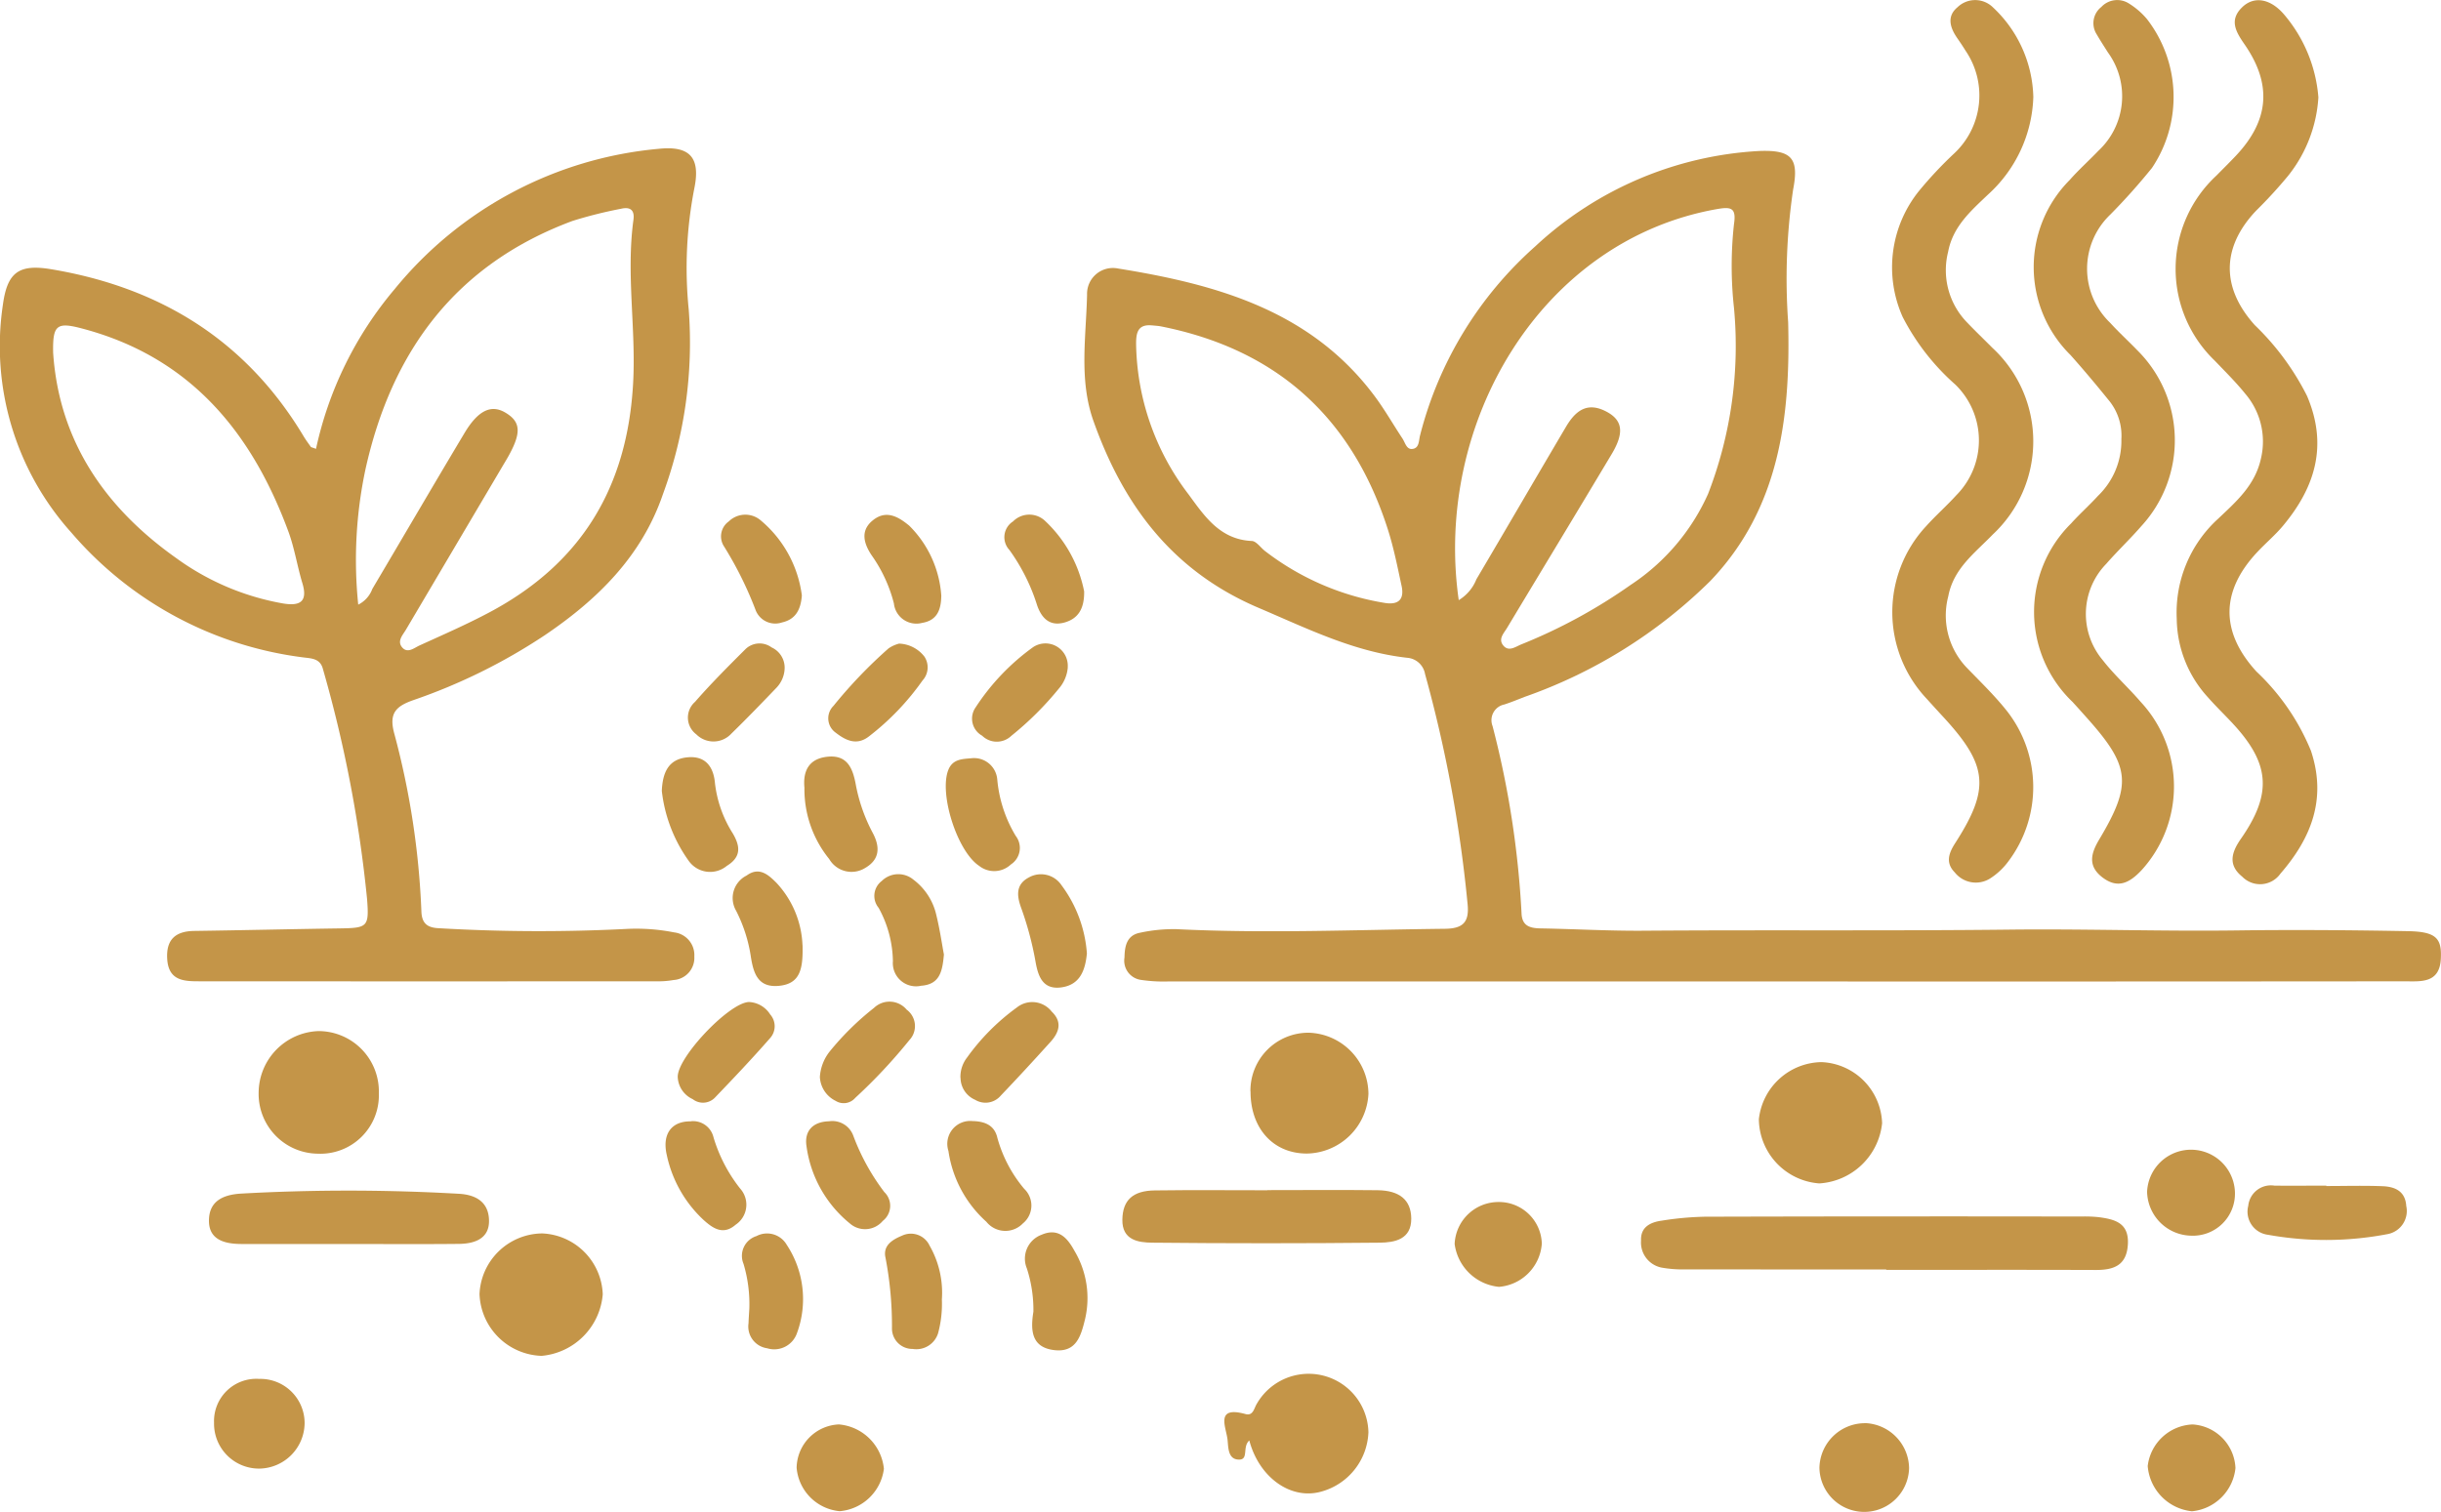 <svg id="Group_563" data-name="Group 563" xmlns="http://www.w3.org/2000/svg" xmlns:xlink="http://www.w3.org/1999/xlink" width="146.667" height="90.848" viewBox="0 0 146.667 90.848">
  <defs>
    <clipPath id="clip-path">
      <rect id="Rectangle_378" data-name="Rectangle 378" width="146.667" height="90.848" fill="none"/>
    </clipPath>
  </defs>
  <g id="Group_562" data-name="Group 562" transform="translate(0 0)" clip-path="url(#clip-path)">
    <path id="Path_622" data-name="Path 622" d="M26.885,13.665c-.889-.1-.986.454-.98,1.137a15.232,15.232,0,0,0,3.152,9.017c.952,1.3,1.886,2.715,3.8,2.8.277.011.532.409.806.614a15.971,15.971,0,0,0,7.2,3.112c.829.129,1.16-.237.995-1.017-.246-1.14-.472-2.289-.826-3.4-2.146-6.713-6.665-10.823-13.63-12.206-.169-.034-.346-.04-.517-.06M45.29,30.175a2.565,2.565,0,0,0,1.06-1.252c1.8-3.049,3.581-6.113,5.382-9.163.526-.889,1.2-1.515,2.338-.963,1.066.52,1.2,1.277.409,2.6-2.083,3.487-4.19,6.959-6.282,10.44-.191.32-.546.666-.24,1.052.32.406.726.1,1.063-.043a32.244,32.244,0,0,0,6.6-3.587,12.815,12.815,0,0,0,4.65-5.467,24.622,24.622,0,0,0,1.558-11.183,22.97,22.97,0,0,1,0-5.033c.154-1.009-.194-1.049-1.046-.9C50.2,8.563,43.775,19.549,45.29,30.175M64.778,53.093q-18.468,0-36.939,0a9.158,9.158,0,0,1-1.68-.1,1.164,1.164,0,0,1-.952-1.34c.011-.7.143-1.338.937-1.489a9.476,9.476,0,0,1,2.192-.214c5.373.266,10.746.037,16.119-.023,1.08-.011,1.472-.386,1.369-1.463a80.523,80.523,0,0,0-2.558-13.847,1.179,1.179,0,0,0-1.066-.977c-3.2-.354-6.01-1.758-8.931-3-5.193-2.209-8.137-6.187-9.931-11.243-.875-2.466-.437-5.05-.38-7.582a1.553,1.553,0,0,1,1.861-1.572c5.956.957,11.626,2.541,15.459,7.725.589.8,1.083,1.666,1.632,2.495.16.24.237.654.577.626.443-.037.394-.5.48-.817A22.646,22.646,0,0,1,49.888,8.912,21.439,21.439,0,0,1,63.36,3.179c1.926-.069,2.386.432,2.023,2.309a36.735,36.735,0,0,0-.3,7.982c.143,5.647-.494,11.186-4.684,15.559a29.95,29.95,0,0,1-11.149,6.959c-.4.157-.806.323-1.215.457a.964.964,0,0,0-.712,1.3,56.154,56.154,0,0,1,1.74,11.235c.023.763.48.909,1.12.923,2.081.037,4.158.157,6.236.14,7.325-.054,14.65.017,21.978-.066,4.544-.051,9.1.109,13.65.049,3.418-.046,6.833-.02,10.251.043,1.709.029,2.069.412,2,1.666-.077,1.495-1.215,1.349-2.195,1.349q-18.665.017-37.328.009" transform="translate(42.358 5.895)" fill="#c49548"/>
    <path id="Path_623" data-name="Path 623" d="M3.192,15.411c.354,5.284,3.1,9.3,7.4,12.343a15.427,15.427,0,0,0,6.4,2.721c.989.166,1.523-.063,1.177-1.212-.312-1.032-.474-2.112-.846-3.118C15.112,20.158,11.4,15.66,4.935,13.953c-1.54-.409-1.775-.206-1.743,1.458M21.523,30.549a1.716,1.716,0,0,0,.846-.943c1.849-3.121,3.675-6.253,5.536-9.365.823-1.378,1.609-1.738,2.458-1.235.937.554.975,1.217.157,2.669-.086.149-.174.3-.263.446q-2.932,4.964-5.864,9.926c-.189.323-.543.68-.243,1.055.329.409.732.046,1.055-.1,1.418-.646,2.847-1.269,4.218-2,5.516-2.938,8.274-7.514,8.617-13.772.18-3.284-.429-6.548.02-9.814.08-.592-.2-.795-.766-.657a26.414,26.414,0,0,0-2.892.726c-7,2.6-10.863,7.811-12.441,14.916a26.2,26.2,0,0,0-.437,8.151m-2.538-9.365a22.089,22.089,0,0,1,4.733-9.611,23.153,23.153,0,0,1,15.87-8.425c1.835-.189,2.5.506,2.138,2.329a24.928,24.928,0,0,0-.346,7.333,26.338,26.338,0,0,1-1.543,11.077c-1.269,3.735-3.927,6.347-7.111,8.5a34.47,34.47,0,0,1-7.9,3.9c-1.046.369-1.458.789-1.149,1.966A48.411,48.411,0,0,1,25.318,48.98c.023.714.343.983,1.035,1.015a103.612,103.612,0,0,0,11.306.043,11.687,11.687,0,0,1,2.844.209A1.372,1.372,0,0,1,41.717,51.7a1.332,1.332,0,0,1-1.246,1.409,5.194,5.194,0,0,1-1.035.077q-13.658.009-27.319,0c-.963,0-1.995.04-2.072-1.355-.066-1.157.5-1.655,1.623-1.672,2.9-.04,5.807-.109,8.711-.151,1.7-.026,1.806-.071,1.675-1.766A77.8,77.8,0,0,0,19.4,34.41c-.174-.663-.743-.626-1.249-.7A21.969,21.969,0,0,1,4.289,26.222,16.765,16.765,0,0,1,.174,12.516c.263-1.929.949-2.449,2.884-2.129,6.565,1.092,11.732,4.281,15.184,10.043.131.22.286.426.434.637.02.026.077.031.309.117" transform="translate(0.001 5.792)" fill="#c49548"/>
    <path id="Path_624" data-name="Path 624" d="M54.318,5.857a8.356,8.356,0,0,1-1.821,4.71,27.768,27.768,0,0,1-1.926,2.1c-2.081,2.2-2.095,4.63-.069,6.876a15.672,15.672,0,0,1,3.132,4.247c1.263,2.958.506,5.47-1.429,7.794-.466.563-1.037,1.04-1.538,1.575-2.223,2.352-2.252,4.813-.071,7.2a13.653,13.653,0,0,1,3.275,4.761c.957,2.875.034,5.236-1.832,7.385a1.494,1.494,0,0,1-2.292.186c-.883-.709-.643-1.472-.089-2.272,1.889-2.709,1.763-4.51-.474-6.925-.5-.54-1.032-1.049-1.515-1.6a7.094,7.094,0,0,1-1.861-4.7,7.628,7.628,0,0,1,2.484-6.016c1.089-1.032,2.229-2.018,2.578-3.632a4.413,4.413,0,0,0-.937-3.873c-.569-.706-1.217-1.346-1.843-2a7.642,7.642,0,0,1,.1-11.12c.394-.4.794-.795,1.177-1.2,1.992-2.118,2.178-4.273.532-6.665-.526-.76-.983-1.486-.129-2.283.692-.646,1.666-.5,2.492.469a8.73,8.73,0,0,1,2.058,5" transform="translate(84.981 0.002)" fill="#c49548"/>
    <path id="Path_625" data-name="Path 625" d="M48.264,5.846a8.253,8.253,0,0,1-2.718,5.839c-1.026.98-2.112,1.915-2.4,3.444a4.5,4.5,0,0,0,1.095,4.2c.506.534,1.037,1.04,1.555,1.563a7.658,7.658,0,0,1,.037,11.223c-1.066,1.106-2.364,2.041-2.678,3.718a4.533,4.533,0,0,0,1.126,4.307c.812.84,1.658,1.658,2.381,2.566a7.411,7.411,0,0,1,.117,9.04A4.119,4.119,0,0,1,45.658,52.8a1.612,1.612,0,0,1-2.115-.374c-.569-.577-.357-1.157.026-1.755,2.1-3.267,1.969-4.661-.674-7.542-.352-.38-.7-.763-1.049-1.149a7.588,7.588,0,0,1-.017-10.366c.577-.643,1.232-1.217,1.812-1.858a4.679,4.679,0,0,0-.063-6.648,13.878,13.878,0,0,1-3.164-4.064,7.315,7.315,0,0,1,.983-7.574,24.057,24.057,0,0,1,2.126-2.266,4.77,4.77,0,0,0,.672-6.159c-.157-.257-.329-.509-.5-.757-.434-.626-.646-1.309.011-1.855a1.525,1.525,0,0,1,2.138.009,7.62,7.62,0,0,1,2.421,5.4" transform="translate(73.907 0.005)" fill="#c49548"/>
    <path id="Path_626" data-name="Path 626" d="M48.022,26.412a3.341,3.341,0,0,0-.792-2.4c-.734-.906-1.483-1.8-2.261-2.672a7.422,7.422,0,0,1-.051-10.523c.54-.614,1.157-1.163,1.726-1.758a4.477,4.477,0,0,0,.577-5.9c-.231-.363-.466-.726-.683-1.1a1.236,1.236,0,0,1,.28-1.64A1.306,1.306,0,0,1,48.494.219a4.548,4.548,0,0,1,1.069.929,7.651,7.651,0,0,1,.3,8.942,37.315,37.315,0,0,1-2.5,2.8,4.5,4.5,0,0,0-.014,6.51c.523.574,1.1,1.1,1.64,1.66a7.617,7.617,0,0,1,.246,10.546c-.68.783-1.438,1.5-2.118,2.278a4.314,4.314,0,0,0-.206,5.8c.686.883,1.535,1.64,2.266,2.492a7.468,7.468,0,0,1,.049,10.134c-.712.752-1.423,1.135-2.358.409-.9-.7-.652-1.469-.166-2.283,1.955-3.281,1.852-4.358-.669-7.2-.317-.354-.632-.712-.955-1.06A7.476,7.476,0,0,1,45,31.462c.52-.577,1.106-1.1,1.629-1.672a4.579,4.579,0,0,0,1.395-3.378" transform="translate(79.439 0.001)" fill="#c49548"/>
    <path id="Path_627" data-name="Path 627" d="M49.233,28.771q-6.045,0-12.089-.006a7.1,7.1,0,0,1-1.418-.109A1.535,1.535,0,0,1,34.5,27.033c-.037-.829.583-1.109,1.263-1.2a18.666,18.666,0,0,1,2.581-.234q11.309-.03,22.618-.011A7.834,7.834,0,0,1,62,25.627c.952.126,1.815.334,1.752,1.606S62.94,28.8,61.842,28.8c-4.2-.014-8.405-.006-12.609-.006Z" transform="translate(64.102 47.528)" fill="#c49548"/>
    <path id="Path_628" data-name="Path 628" d="M32.306,25.033c2.212,0,4.424-.02,6.633.006,1.318.017,2.006.589,2.018,1.695.014,1.266-1,1.449-1.9,1.458q-6.829.069-13.658,0c-.86-.006-1.823-.16-1.8-1.389.02-1.169.629-1.735,1.946-1.752,2.255-.031,4.51-.009,6.765-.009Z" transform="translate(43.838 46.496)" fill="#c49548"/>
    <path id="Path_629" data-name="Path 629" d="M12.807,28.249c-2.163,0-4.324.009-6.488,0-.98-.006-1.941-.249-1.926-1.42.011-1.12.786-1.54,1.926-1.609a116.272,116.272,0,0,1,13.089.011c1.1.06,1.789.552,1.812,1.592.029,1.1-.857,1.409-1.8,1.42-2.2.023-4.41.006-6.616.009" transform="translate(8.162 46.518)" fill="#c49548"/>
    <path id="Path_630" data-name="Path 630" d="M27.239,32.912c-.426.377-.031,1.135-.592,1.149-.7.017-.663-.732-.714-1.192-.083-.757-.769-2.052,1.075-1.546.474.129.514-.357.689-.626a3.592,3.592,0,0,1,6.7,1.723A3.854,3.854,0,0,1,31.509,36c-1.8.472-3.681-.869-4.27-3.092" transform="translate(47.824 53.664)" fill="#c49548"/>
    <path id="Path_631" data-name="Path 631" d="M12.66,25.416a3.514,3.514,0,0,1-3.681,3.635,3.592,3.592,0,0,1-3.541-3.69,3.725,3.725,0,0,1,3.59-3.678,3.628,3.628,0,0,1,3.632,3.732" transform="translate(10.103 40.288)" fill="#c49548"/>
    <path id="Path_632" data-name="Path 632" d="M10.081,29.6a3.807,3.807,0,0,1,3.767-3.658A3.8,3.8,0,0,1,17.486,29.6a4.046,4.046,0,0,1-3.672,3.7,3.856,3.856,0,0,1-3.732-3.7" transform="translate(18.73 48.19)" fill="#c49548"/>
    <path id="Path_633" data-name="Path 633" d="M44.384,26.009a4.045,4.045,0,0,1-3.775,3.618,3.917,3.917,0,0,1-3.63-3.858,3.848,3.848,0,0,1,3.758-3.432,3.8,3.8,0,0,1,3.647,3.672" transform="translate(68.702 41.499)" fill="#c49548"/>
    <path id="Path_634" data-name="Path 634" d="M26.289,25.248a3.483,3.483,0,0,1,3.5-3.53,3.7,3.7,0,0,1,3.59,3.678,3.768,3.768,0,0,1-3.7,3.584c-2.018,0-3.387-1.506-3.384-3.732" transform="translate(48.843 40.351)" fill="#c49548"/>
    <path id="Path_635" data-name="Path 635" d="M51.974,24.957c1.126,0,2.255-.034,3.381.011.737.029,1.369.292,1.423,1.192a1.412,1.412,0,0,1-1.089,1.68,19.635,19.635,0,0,1-7.228.046,1.4,1.4,0,0,1-1.177-1.738,1.367,1.367,0,0,1,1.569-1.215c1.04.014,2.081,0,3.121,0Z" transform="translate(87.802 46.326)" fill="#c49548"/>
    <path id="Path_636" data-name="Path 636" d="M7.272,34.39A2.7,2.7,0,0,1,4.5,31.632,2.54,2.54,0,0,1,7.207,29a2.659,2.659,0,0,1,2.735,2.649A2.761,2.761,0,0,1,7.272,34.39" transform="translate(8.361 53.875)" fill="#c49548"/>
    <path id="Path_637" data-name="Path 637" d="M41.021,29.928a2.749,2.749,0,0,1,2.618,2.7,2.694,2.694,0,0,1-5.387-.014,2.737,2.737,0,0,1,2.769-2.681" transform="translate(71.068 55.605)" fill="#c49548"/>
    <path id="Path_638" data-name="Path 638" d="M47.776,29.349a2.7,2.7,0,0,1-2.635-2.638,2.641,2.641,0,0,1,5.279.057,2.527,2.527,0,0,1-2.644,2.581" transform="translate(83.867 44.918)" fill="#c49548"/>
    <path id="Path_639" data-name="Path 639" d="M13.914,17.942c.051-1.095.392-1.889,1.52-2.006,1.106-.117,1.586.574,1.672,1.538a7.145,7.145,0,0,0,1.063,3.018c.46.775.537,1.423-.349,1.966a1.574,1.574,0,0,1-2.295-.309,8.924,8.924,0,0,1-1.612-4.207" transform="translate(25.851 29.583)" fill="#c49548"/>
    <path id="Path_640" data-name="Path 640" d="M19.334,35.171a2.861,2.861,0,0,1-2.586-2.615,2.653,2.653,0,0,1,2.538-2.6,2.972,2.972,0,0,1,2.706,2.666,2.924,2.924,0,0,1-2.658,2.549" transform="translate(31.117 55.655)" fill="#c49548"/>
    <path id="Path_641" data-name="Path 641" d="M50.427,32.571a2.906,2.906,0,0,1-2.615,2.606,2.971,2.971,0,0,1-2.658-2.718,2.83,2.83,0,0,1,2.7-2.5,2.744,2.744,0,0,1,2.572,2.615" transform="translate(83.891 55.654)" fill="#c49548"/>
    <path id="Path_642" data-name="Path 642" d="M16.922,17.783c-.089-.92.2-1.726,1.358-1.858,1.195-.137,1.538.657,1.723,1.646a10.153,10.153,0,0,0,1.017,2.918c.446.832.452,1.595-.443,2.115a1.55,1.55,0,0,1-2.166-.534,6.652,6.652,0,0,1-1.489-4.287" transform="translate(31.412 29.559)" fill="#c49548"/>
    <path id="Path_643" data-name="Path 643" d="M33.238,30.377A2.976,2.976,0,0,1,30.583,27.8a2.635,2.635,0,0,1,2.612-2.521,2.576,2.576,0,0,1,2.626,2.5,2.808,2.808,0,0,1-2.584,2.6" transform="translate(56.819 46.965)" fill="#c49548"/>
    <path id="Path_644" data-name="Path 644" d="M22.038,30.683a8.082,8.082,0,0,0-.394-2.6,1.53,1.53,0,0,1,.886-2.023c1.032-.446,1.569.231,1.969.957a5.55,5.55,0,0,1,.643,4.113c-.249,1.017-.526,2.023-1.858,1.863-1.352-.163-1.432-1.16-1.246-2.309" transform="translate(40.054 48.151)" fill="#c49548"/>
    <path id="Path_645" data-name="Path 645" d="M21.439,23.576c.706.023,1.292.246,1.463,1.012a8.071,8.071,0,0,0,1.615,3.064,1.385,1.385,0,0,1-.083,2.075,1.46,1.46,0,0,1-2.195-.1,7.07,7.07,0,0,1-2.278-4.253,1.376,1.376,0,0,1,1.478-1.795" transform="translate(37.026 43.803)" fill="#c49548"/>
    <path id="Path_646" data-name="Path 646" d="M20.193,25.628a1.893,1.893,0,0,1,.392-1.209,13.222,13.222,0,0,1,3-3.018,1.481,1.481,0,0,1,2.095.251c.652.626.443,1.246-.074,1.818-.983,1.089-1.975,2.169-2.989,3.229a1.2,1.2,0,0,1-1.54.252,1.45,1.45,0,0,1-.877-1.323" transform="translate(37.514 39.15)" fill="#c49548"/>
    <path id="Path_647" data-name="Path 647" d="M21.391,15.947a1.4,1.4,0,0,1,1.586,1.263,7.915,7.915,0,0,0,1.109,3.4,1.183,1.183,0,0,1-.292,1.718,1.459,1.459,0,0,1-1.906.083c-1.318-.869-2.426-4.344-1.846-5.779.263-.646.852-.64,1.349-.686" transform="translate(36.943 29.629)" fill="#c49548"/>
    <path id="Path_648" data-name="Path 648" d="M19.61,22.763c.031,1.412-.134,2.312-1.42,2.435-1.249.12-1.52-.737-1.678-1.689a9,9,0,0,0-.895-2.824,1.512,1.512,0,0,1,.629-2.115c.752-.549,1.3-.06,1.8.443a5.822,5.822,0,0,1,1.56,3.75" transform="translate(28.612 34.053)" fill="#c49548"/>
    <path id="Path_649" data-name="Path 649" d="M16.031,30.432a8.453,8.453,0,0,0-.349-2.672,1.243,1.243,0,0,1,.777-1.669,1.364,1.364,0,0,1,1.818.523,5.916,5.916,0,0,1,.617,5.307,1.445,1.445,0,0,1-1.792.912,1.32,1.32,0,0,1-1.12-1.5c.009-.3.034-.6.049-.9" transform="translate(28.993 48.201)" fill="#c49548"/>
    <path id="Path_650" data-name="Path 650" d="M18.328,23.582a1.339,1.339,0,0,1,1.452.866,13.213,13.213,0,0,0,1.866,3.39,1.145,1.145,0,0,1-.094,1.732,1.387,1.387,0,0,1-1.983.149,7.225,7.225,0,0,1-2.6-4.644c-.14-.906.38-1.469,1.358-1.492" transform="translate(31.489 43.809)" fill="#c49548"/>
    <path id="Path_651" data-name="Path 651" d="M17.237,25.591a2.742,2.742,0,0,1,.594-1.535,16.792,16.792,0,0,1,2.658-2.615,1.344,1.344,0,0,1,1.963.106,1.225,1.225,0,0,1,.163,1.829,32.265,32.265,0,0,1-3.255,3.475.913.913,0,0,1-1.177.177,1.69,1.69,0,0,1-.946-1.438" transform="translate(32.025 39.136)" fill="#c49548"/>
    <path id="Path_652" data-name="Path 652" d="M18.517,21.072a1.594,1.594,0,0,1,1.286.749,1.066,1.066,0,0,1-.014,1.429c-1.075,1.229-2.2,2.415-3.33,3.592a1,1,0,0,1-1.312.069,1.534,1.534,0,0,1-.9-1.32c-.054-1.166,3.069-4.464,4.267-4.518" transform="translate(26.475 39.151)" fill="#c49548"/>
    <path id="Path_653" data-name="Path 653" d="M25.536,23.146c-.1,1.037-.423,1.875-1.509,2.038-1.195.18-1.44-.749-1.589-1.606a19.525,19.525,0,0,0-.872-3.224c-.251-.717-.289-1.369.486-1.775a1.481,1.481,0,0,1,1.958.469,7.787,7.787,0,0,1,1.526,4.1" transform="translate(39.77 34.156)" fill="#c49548"/>
    <path id="Path_654" data-name="Path 654" d="M20.019,15.671c-.066.9-.4,1.452-1.192,1.632a1.264,1.264,0,0,1-1.595-.763,22.022,22.022,0,0,0-1.886-3.8,1.1,1.1,0,0,1,.283-1.509,1.42,1.42,0,0,1,1.9-.077,7.062,7.062,0,0,1,2.489,4.521" transform="translate(28.161 20.107)" fill="#c49548"/>
    <path id="Path_655" data-name="Path 655" d="M21.668,13.535a2.02,2.02,0,0,1,1.518.775,1.169,1.169,0,0,1-.111,1.446,15.5,15.5,0,0,1-3.215,3.355c-.737.574-1.4.243-2-.223a1.054,1.054,0,0,1-.134-1.609,28.643,28.643,0,0,1,3.309-3.455,2.005,2.005,0,0,1,.637-.289" transform="translate(32.352 25.147)" fill="#c49548"/>
    <path id="Path_656" data-name="Path 656" d="M15.513,23.58a1.261,1.261,0,0,1,1.36.966,9.227,9.227,0,0,0,1.6,3.078A1.447,1.447,0,0,1,18.2,29.8c-.752.654-1.375.209-1.938-.3a7.427,7.427,0,0,1-2.195-3.884c-.3-1.283.3-2.049,1.443-2.029" transform="translate(25.998 43.81)" fill="#c49548"/>
    <path id="Path_657" data-name="Path 657" d="M22.555,23.231c-.089,1.012-.257,1.778-1.363,1.858a1.394,1.394,0,0,1-1.7-1.475,6.866,6.866,0,0,0-.857-3.207,1.123,1.123,0,0,1,.189-1.615,1.414,1.414,0,0,1,1.895-.083A3.669,3.669,0,0,1,22.1,20.839c.206.832.329,1.686.46,2.392" transform="translate(34.158 34.156)" fill="#c49548"/>
    <path id="Path_658" data-name="Path 658" d="M26.191,14.978a2.222,2.222,0,0,1-.549,1.286A19.071,19.071,0,0,1,22.8,19.088a1.26,1.26,0,0,1-1.755-.006,1.172,1.172,0,0,1-.394-1.7,13.6,13.6,0,0,1,3.458-3.624,1.341,1.341,0,0,1,2.078,1.22" transform="translate(37.967 25.136)" fill="#c49548"/>
    <path id="Path_659" data-name="Path 659" d="M20.268,15.134a1.775,1.775,0,0,1-.472,1.043c-.895.935-1.795,1.866-2.721,2.769a1.459,1.459,0,0,1-2.109.046,1.258,1.258,0,0,1-.077-1.952c.96-1.1,2-2.141,3.038-3.175a1.216,1.216,0,0,1,1.56-.1,1.34,1.34,0,0,1,.78,1.366" transform="translate(26.871 25.144)" fill="#c49548"/>
    <path id="Path_660" data-name="Path 660" d="M22.022,29.894a6.766,6.766,0,0,1-.229,2.041,1.37,1.37,0,0,1-1.526.937,1.227,1.227,0,0,1-1.243-1.249,21.731,21.731,0,0,0-.389-4.235c-.166-.729.409-1.083.992-1.323a1.239,1.239,0,0,1,1.658.6,5.688,5.688,0,0,1,.737,3.232" transform="translate(34.57 48.202)" fill="#c49548"/>
    <path id="Path_661" data-name="Path 661" d="M25.909,15.445c.014,1.029-.354,1.623-1.16,1.858-.892.257-1.389-.237-1.663-1.02a11.592,11.592,0,0,0-1.669-3.335,1.122,1.122,0,0,1,.217-1.712,1.376,1.376,0,0,1,1.892-.066,7.9,7.9,0,0,1,2.384,4.275" transform="translate(39.232 20.105)" fill="#c49548"/>
    <path id="Path_662" data-name="Path 662" d="M22.79,15.713c-.014.795-.24,1.452-1.146,1.6a1.357,1.357,0,0,1-1.7-1.169,8.747,8.747,0,0,0-1.343-2.9c-.44-.663-.709-1.449.063-2.083.806-.663,1.538-.237,2.2.309a6.542,6.542,0,0,1,1.929,4.235" transform="translate(33.766 20.123)" fill="#c49548"/>
  </g>
</svg>
